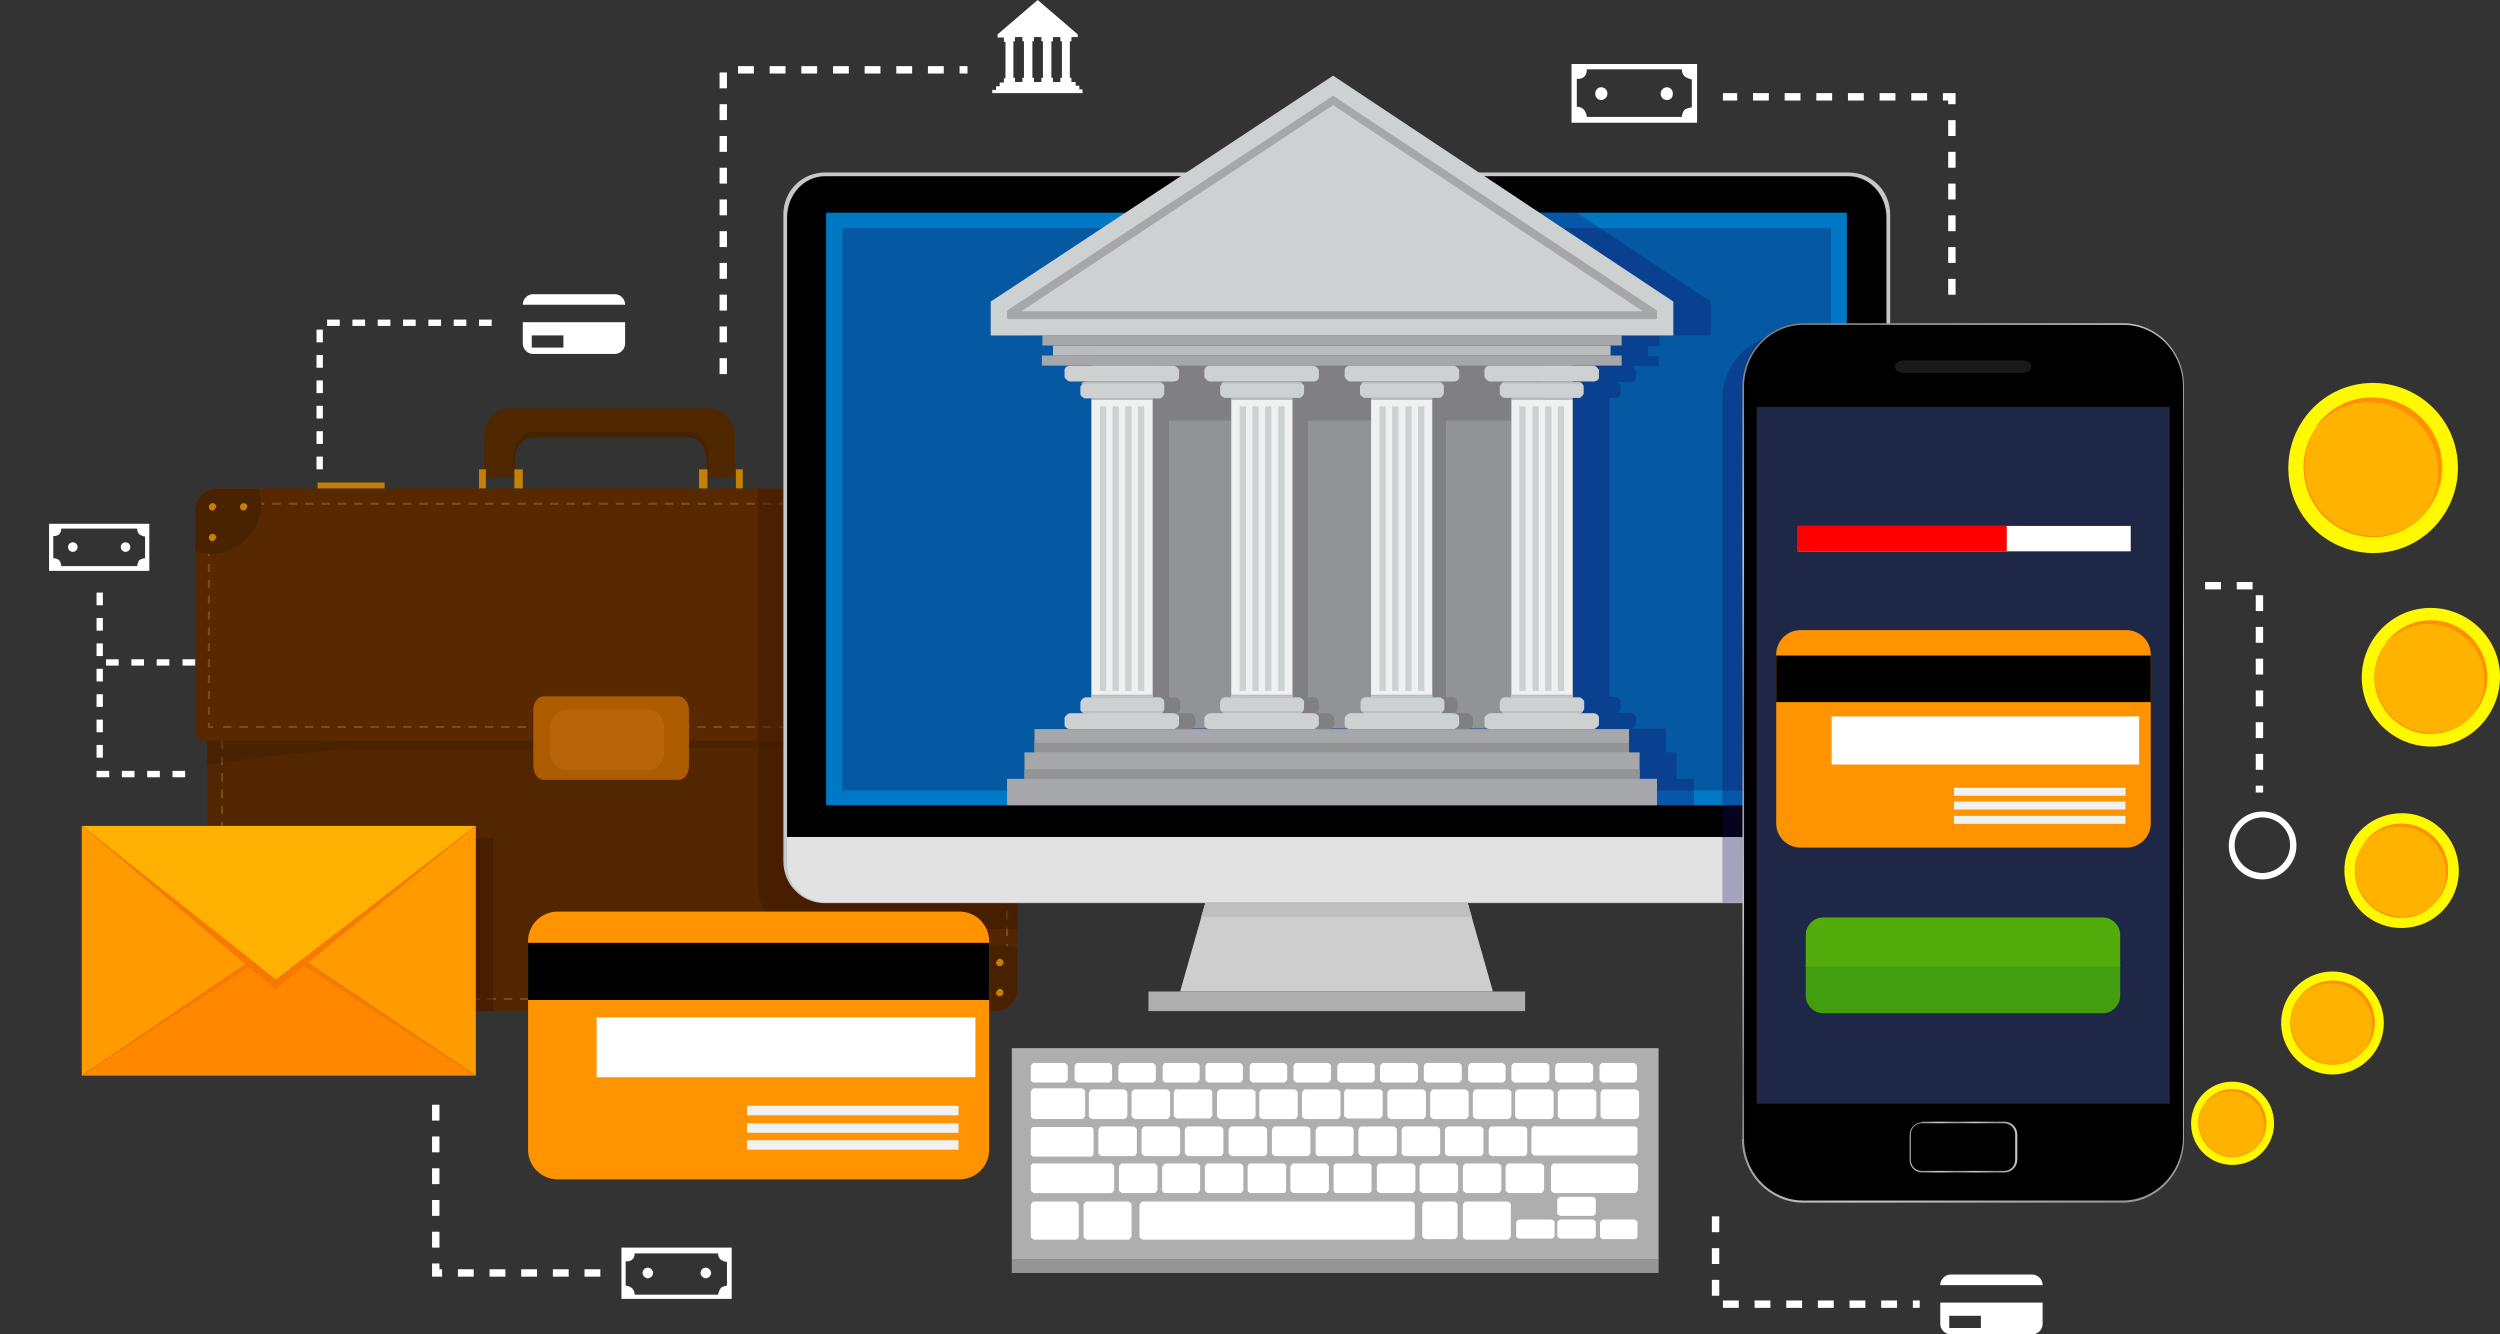 <svg xmlns="http://www.w3.org/2000/svg" width="326" height="174" fill="none"><rect width="100%" height="100%" fill="#333333" stroke="none"/><g clip-path="url(#a)"><path fill="#512600" d="M132.698 128.951c0 1.587-1.307 2.898-2.82 2.898H29.856c-1.583 0-2.82-1.311-2.82-2.898V93.558c0-1.587 1.306-2.898 2.82-2.898h100.022c1.582 0 2.82 1.311 2.82 2.898v35.393Z"/><path fill="#724927" d="M29.167 130.401v-.276h1.1v.276h-1.1Zm2.133 0v-.276h1.1v.276h-1.1Zm3.233 0h-1.1v-.276h1.1v.276Zm1.1 0v-.276h1.101v.276h-1.1Zm2.133 0v-.276h1.1v.276h-1.1Zm2.133 0v-.276h1.1v.276h-1.1Zm3.233 0h-1.1v-.276h1.1v.276Zm1.1 0v-.276h1.101v.276h-1.1Zm2.133 0v-.276h1.1v.276h-1.1Zm3.233 0h-1.1v-.276h1.1v.276Zm2.133 0H50.63v-.276h1.1v.276Zm1.1 0v-.276h1.1v.276h-1.1Zm2.133 0v-.276h1.1v.276h-1.1Zm3.233 0h-1.1v-.276h1.1v.276Zm2.133 0h-1.101v-.276h1.1v.276Zm1.1 0v-.276h1.1v.276h-1.1Zm2.133 0v-.276h1.1v.276h-1.1Zm3.233 0h-1.1v-.276h1.1v.276Zm2.132 0h-1.1v-.276h1.1v.276Zm1.101 0v-.276h1.1v.276h-1.1Zm2.133 0v-.276h1.1v.276h-1.1Zm3.233 0h-1.101v-.276h1.1v.276Zm1.1 0v-.276h1.101v.276h-1.1Zm2.133 0v-.276h1.1v.276h-1.1Zm2.132 0v-.276h1.101v.276h-1.1Zm3.233 0h-1.1v-.276h1.1v.276Zm1.101 0v-.276h1.1v.276h-1.1Zm2.133 0v-.276h1.1v.276h-1.1Zm2.132 0v-.276h1.1v.276h-1.1Zm3.233 0h-1.1v-.276h1.1v.276Zm1.101 0v-.276h1.1v.276h-1.1Zm2.133 0v-.276h1.1v.276h-1.1Zm2.132 0v-.276h1.1v.276h-1.1Zm3.233 0h-1.1v-.276h1.1v.276Zm1.101 0v-.276h1.101v.276h-1.101Zm2.132 0v-.276h1.101v.276h-1.101Zm3.234 0h-1.101v-.276h1.101v.276Zm2.132 0h-1.101v-.276h1.101v.276Zm1.101 0v-.276h1.1v.276h-1.1Zm2.132 0v-.276h1.101v.276h-1.101Zm3.233 0h-1.1v-.276h1.1v.276Zm2.133 0h-1.101v-.276h1.101v.276Zm1.101 0v-.276h1.1v.276h-1.1Zm2.132 0v-.276h1.101v.276h-1.101Zm3.233 0h-1.1v-.276h1.1v.276Zm2.133 0h-1.101v-.276h1.101v.276Zm1.1 0v-.276h1.101v.276h-1.101Zm2.133 0v-.276h.963v-.621h.275v.759s0 .138-.137.138h-1.101Zm-101.398-.69v-1.104h.275v1.104h-.275Zm102.636-1.242h-.275v-1.104h.275v1.104Zm-102.636-.897v-1.104h.275v1.104h-.275Zm102.636-1.242h-.275v-1.104h.275v1.104Zm-102.636-.897v-1.104h.275v1.104h-.275Zm102.361-1.242v-1.103h.275v1.103h-.275Zm-102.36-.896v-1.104h.274v1.104h-.275Zm102.36-1.242v-1.104h.275v1.104h-.275Zm-102.36-.897v-1.104h.274v1.104h-.275Zm102.36-1.242v-1.104h.275v1.104h-.275Zm-102.36-.897v-1.104h.274v1.104h-.275Zm102.36-1.242v-1.104h.275v1.104h-.275Zm-102.36-.897v-1.104h.274v1.104h-.275Zm102.36-1.242v-1.104h.275v1.104h-.275Zm-102.36-.897v-1.103h.274v1.103h-.275Zm102.36-1.241v-1.104h.275v1.104h-.275Zm-102.36-.897v-1.104h.274v1.104h-.275Zm102.36-1.242v-1.104h.275v1.104h-.275Zm-102.36-.897v-1.104h.274v1.104h-.275Zm102.36-1.242v-1.104h.275v1.104h-.275Zm-102.36-.897v-1.104h.274v1.104h-.275Zm102.36-1.242v-1.104h.275v1.104h-.275Zm-102.36-.897v-1.104h.274v1.104h-.275Zm102.635-1.242h-.275v-1.103h.275v1.103Zm-102.636-.896v-1.104h.275v1.104h-.275Zm102.636-1.242h-.275V101.7h.275v1.104Zm-102.636-.897v-1.104h.275v1.104h-.275Zm102.636-1.242h-.275v-1.104h.275v1.104Zm-102.636-.897v-1.104h.275v1.104h-.275Zm102.636-1.242h-.275v-1.104h.275v1.104ZM28.823 97.63v-1.104h.275v1.104h-.275Zm102.636-1.242h-.275v-1.103h.275v1.103ZM28.823 95.49v-1.103h.275v1.103h-.275ZM131.46 94.25h-.275v-.207h-.55v-.276h.688s.137 0 .137.138v.345Zm-101.81-.07v-.275h1.1v.276h-1.1Zm3.233 0h-1.1v-.275h1.1v.276Zm1.1 0v-.275h1.101v.276h-1.1Zm2.133 0v-.275h1.1v.276h-1.1Zm2.133 0v-.275h1.1v.276h-1.1Zm3.233 0h-1.1v-.275h1.1v.276Zm1.1 0v-.275h1.101v.276h-1.1Zm2.133 0v-.275h1.1v.276h-1.1Zm2.133 0v-.275h1.1v.276h-1.1Zm3.233 0h-1.101v-.275h1.1v.276Zm1.1 0v-.275h1.1v.276h-1.1Zm2.133 0v-.275h1.1v.276h-1.1Zm3.233 0h-1.1v-.275h1.1v.276Zm2.133 0h-1.101v-.275h1.1v.276Zm1.1 0v-.275h1.1v.276h-1.1Zm2.133 0v-.275h1.1v.276h-1.1Zm3.233 0h-1.1v-.275h1.1v.276Zm2.132 0h-1.1v-.275h1.1v.276Zm1.101 0v-.275h1.1v.276h-1.1Zm2.132 0v-.275h1.101v.276h-1.1Zm3.234 0h-1.101v-.275h1.1v.276Zm2.132 0h-1.1v-.275h1.1v.276Zm1.1 0v-.275h1.102v.276h-1.101Zm2.133 0v-.275h1.101v.276h-1.1Zm3.234 0h-1.101v-.275h1.1v.276Zm1.1 0v-.275h1.1v.276h-1.1Zm2.133 0v-.275h1.1v.276h-1.1Zm2.132 0v-.275h1.1v.276h-1.1Zm3.233 0h-1.1v-.275h1.1v.276Zm1.101 0v-.275h1.1v.276h-1.1Zm2.133 0v-.275h1.1v.276h-1.1Zm2.132 0v-.275h1.1v.276h-1.1Zm3.233 0h-1.1v-.275h1.1v.276Zm1.101 0v-.275h1.101v.276h-1.101Zm2.132 0v-.275h1.101v.276h-1.101Zm2.133 0v-.275h1.101v.276h-1.101Zm3.233 0h-1.101v-.275h1.101v.276Zm1.101 0v-.275h1.1v.276h-1.1Zm2.132 0v-.275h1.101v.276h-1.101Zm3.233 0h-1.1v-.275h1.1v.276Zm2.133 0h-1.101v-.275h1.101v.276Zm1.101 0v-.275h1.1v.276h-1.1Zm2.132 0v-.275h1.101v.276h-1.101Zm3.233 0h-1.1v-.275h1.1v.276Zm2.133 0h-1.101v-.275h1.101v.276Zm1.101 0v-.275h1.1v.276h-1.1Zm2.132 0v-.275h1.101v.276h-1.101Z"/><path fill="#482100" d="M130.427 123.293c-3.508 0-6.398 2.967-6.398 6.554 0 .69.138 1.311.344 1.932h5.504c1.513 0 2.751-1.311 2.751-2.898v-5.174a5.94 5.94 0 0 0-2.201-.414Z"/><path fill="#C58001" d="M129.877 129.432s.206-.483.482-.483a.47.47 0 0 1 .481.483.47.47 0 0 1-.481.483.47.47 0 0 1-.482-.483ZM129.877 125.502s.206-.482.482-.482a.47.47 0 0 1 .481.482.47.47 0 0 1-.481.483.47.47 0 0 1-.482-.483ZM125.817 129.432s.207-.483.482-.483a.47.47 0 0 1 .481.483.47.47 0 0 1-.481.483.471.471 0 0 1-.482-.483Z"/><path fill="#482100" d="M29.167 123.293c3.508 0 6.398 2.967 6.398 6.554 0 .69-.138 1.311-.344 1.932h-5.503c-1.514 0-2.752-1.311-2.752-2.898v-5.174a5.943 5.943 0 0 1 2.201-.414Z"/><path fill="#C58001" d="M29.717 129.432s-.206-.483-.482-.483a.47.47 0 0 0-.481.483.47.47 0 0 0 .481.483.471.471 0 0 0 .482-.483ZM29.717 125.502s-.206-.482-.482-.482a.47.47 0 0 0-.481.482.47.47 0 0 0 .481.483.471.471 0 0 0 .482-.483ZM33.776 129.432s-.206-.483-.481-.483a.47.47 0 0 0-.482.483.47.47 0 0 0 .482.483.47.47 0 0 0 .481-.483Z"/><path fill="#461E00" d="M69.41 97.767H47.534c-8.461 0-20.568 2-20.568 2v-3.173H69.41v1.173ZM89.84 97.49h21.945c8.53 0 20.569 1.588 20.569 1.588v-2.484H89.841v.897Z" opacity=".5"/><path fill="#582900" d="M131.115 63.684H28.204c-1.514 0-2.752 1.31-2.752 2.897v29.046c0 .552.413.966.963.966h106.557c.482 0 .895-.414.963-.897V66.65c0-1.587-1.238-2.897-2.751-2.897l-.069-.07Z"/><path fill="#754C29" d="M132.079 94.936h-.551v-.276h.413v-.414h.275v.552s0 .138-.137.138ZM130.428 94.936h-1.101v-.276h1.101v.276Zm-2.133 0h-1.101v-.276h1.101v.276Zm-2.132 0h-1.101v-.276h1.101v.276Zm-2.133 0h-1.101v-.276h1.101v.276Zm-2.132 0h-1.101v-.276h1.101v.276Zm-2.133 0h-1.101v-.276h1.101v.276Zm-2.132 0h-1.101v-.276h1.101v.276Zm-2.133 0h-1.101v-.276h1.101v.276Zm-2.133 0h-1.1v-.276h1.1v.276Zm-2.132 0h-1.101v-.276h1.101v.276Zm-2.133 0h-1.1v-.276h1.1v.276Zm-2.132 0h-1.101v-.276h1.101v.276Zm-2.133 0h-1.1v-.276h1.1v.276Zm-2.132 0h-1.101v-.276h1.101v.276Zm-2.133 0h-1.1v-.276h1.1v.276Zm-2.132 0h-1.1v-.276h1.1v.276Zm-2.133 0h-1.1v-.276h1.1v.276Zm-2.132 0h-1.1v-.276h1.1v.276Zm-2.133 0h-1.1v-.276h1.1v.276Zm-2.132 0h-1.1v-.276h1.1v.276Zm-2.133 0h-1.1v-.276h1.1v.276Zm-2.132 0h-1.1v-.276h1.1v.276Zm-2.133 0h-1.1v-.276h1.1v.276Zm-2.132 0h-1.1v-.276h1.1v.276Zm-2.133 0h-1.1v-.276h1.1v.276Zm-2.132 0h-1.101v-.276h1.1v.276Zm-2.133 0h-1.1v-.276h1.1v.276Zm-2.132 0h-1.101v-.276h1.1v.276Zm-2.133 0h-1.1v-.276h1.1v.276Zm-2.132 0h-1.101v-.276h1.1v.276Zm-2.133 0h-1.1v-.276h1.1v.276Zm-2.132 0h-1.101v-.276h1.1v.276Zm-2.133 0h-1.1v-.276h1.1v.276Zm-2.133 0h-1.1v-.276h1.1v.276Zm-2.132 0h-1.1v-.276h1.1v.276Zm-2.133 0h-1.1v-.276h1.1v.276Zm-2.132 0h-1.1v-.276h1.1v.276Zm-2.132 0h-1.101v-.276h1.1v.276Zm-2.133 0h-1.1v-.276h1.1v.276Zm-2.133 0h-1.1v-.276h1.1v.276Zm-2.132 0h-1.1v-.276h1.1v.276Zm-2.133 0h-1.1v-.276h1.1v.276Zm-2.132 0h-1.1v-.276h1.1v.276Zm-2.133 0h-1.1v-.276h1.1v.276Zm-2.132 0h-1.1v-.276h1.1v.276Zm-2.133 0h-1.1v-.276h1.1v.276Zm-2.132 0h-1.1v-.276h1.1v.276Zm-2.133 0h-1.1v-.276h1.1v.276ZM27.791 94.936h-.55s-.137 0-.137-.138v-.552h.275v.414h.412v.276ZM27.38 93.212h-.276v-1.035h.276v1.035Zm0-2.07h-.276v-1.034h.276v1.034Zm0-2.07h-.276v-1.034h.276v1.035Zm0-2.07h-.276v-1.034h.276v1.035Zm0-2.069h-.276v-1.035h.276v1.035Zm0-2.07h-.276v-1.035h.276v1.035Zm0-2.07h-.276V79.76h.276v1.034Zm0-2.07h-.276V77.69h.276v1.035Zm0-2.07h-.276V75.62h.276v1.035Zm0-2.069h-.276V73.55h.276v1.035Zm0-2.07h-.276V71.48h.276v1.035Zm0-2.07h-.276V69.41h.276v1.035Zm0-2.07h-.276V67.34h.276v1.035ZM27.379 66.166h-.276v-.551s0-.138.138-.138h.55v.275h-.412v.415ZM130.428 65.823h-1.101v-.276h1.101v.276Zm-2.133 0h-1.101v-.276h1.101v.276Zm-2.132 0h-1.101v-.276h1.101v.276Zm-2.133 0h-1.101v-.276h1.101v.276Zm-2.132 0h-1.101v-.276h1.101v.276Zm-2.133 0h-1.101v-.276h1.101v.276Zm-2.132 0h-1.101v-.276h1.101v.276Zm-2.133 0h-1.101v-.276h1.101v.276Zm-2.133 0h-1.1v-.276h1.1v.276Zm-2.132 0h-1.101v-.276h1.101v.276Zm-2.133 0h-1.1v-.276h1.1v.276Zm-2.132 0h-1.101v-.276h1.101v.276Zm-2.133 0h-1.1v-.276h1.1v.276Zm-2.132 0h-1.101v-.276h1.101v.276Zm-2.133 0h-1.1v-.276h1.1v.276Zm-2.132 0h-1.1v-.276h1.1v.276Zm-2.133 0h-1.1v-.276h1.1v.276Zm-2.132 0h-1.1v-.276h1.1v.276Zm-2.133 0h-1.1v-.276h1.1v.276Zm-2.132 0h-1.1v-.276h1.1v.276Zm-2.133 0h-1.1v-.276h1.1v.276Zm-2.132 0h-1.1v-.276h1.1v.276Zm-2.133 0h-1.1v-.276h1.1v.276Zm-2.132 0h-1.1v-.276h1.1v.276Zm-2.133 0h-1.1v-.276h1.1v.276Zm-2.132 0h-1.101v-.276h1.1v.276Zm-2.133 0h-1.1v-.276h1.1v.276Zm-2.132 0h-1.101v-.276h1.1v.276Zm-2.133 0h-1.1v-.276h1.1v.276Zm-2.132 0h-1.101v-.276h1.1v.276Zm-2.133 0h-1.1v-.276h1.1v.276Zm-2.132 0h-1.101v-.276h1.1v.276Zm-2.133 0h-1.1v-.276h1.1v.276Zm-2.133 0h-1.1v-.276h1.1v.276Zm-2.132 0h-1.1v-.276h1.1v.276Zm-2.133 0h-1.1v-.276h1.1v.276Zm-2.132 0h-1.1v-.276h1.1v.276Zm-2.132 0h-1.101v-.276h1.1v.276Zm-2.133 0h-1.1v-.276h1.1v.276Zm-2.133 0h-1.1v-.276h1.1v.276Zm-2.132 0h-1.1v-.276h1.1v.276Zm-2.133 0h-1.1v-.276h1.1v.276Zm-2.132 0h-1.1v-.276h1.1v.276Zm-2.133 0h-1.1v-.276h1.1v.276Zm-2.132 0h-1.1v-.276h1.1v.276Zm-2.133 0h-1.1v-.276h1.1v.276Zm-2.132 0h-1.1v-.276h1.1v.276Zm-2.133 0h-1.1v-.276h1.1v.276ZM132.216 66.166h-.275v-.413h-.413v-.276h.551s.137 0 .137.138v.552ZM132.216 93.212h-.276v-1.035h.276v1.035Zm0-2.07h-.276v-1.034h.276v1.034Zm0-2.07h-.276v-1.034h.276v1.035Zm0-2.07h-.276v-1.034h.276v1.035Zm0-2.069h-.276v-1.035h.276v1.035Zm0-2.07h-.276v-1.035h.276v1.035Zm0-2.07h-.276V79.76h.276v1.034Zm0-2.07h-.276V77.69h.276v1.035Zm0-2.07h-.276V75.62h.276v1.035Zm0-2.069h-.276V73.55h.276v1.035Zm0-2.07h-.276V71.48h.276v1.035Zm0-2.07h-.276V69.41h.276v1.035Zm0-2.07h-.276V67.34h.276v1.035Z"/><path fill="#492300" d="M27.654 72.24c3.508 0 6.397-2.967 6.397-6.554 0-.69-.138-1.311-.344-1.932h-5.503c-1.514 0-2.752 1.31-2.752 2.898v5.174a5.945 5.945 0 0 0 2.201.414Z"/><path fill="#C58001" d="M28.203 66.1s-.206.483-.481.483a.471.471 0 0 1-.482-.483.47.47 0 0 1 .482-.483.47.47 0 0 1 .481.483ZM28.203 70.1s-.206.483-.481.483a.471.471 0 0 1-.482-.483.47.47 0 0 1 .482-.483.47.47 0 0 1 .481.483ZM32.263 66.1s-.206.483-.482.483a.47.47 0 0 1-.481-.483.47.47 0 0 1 .481-.483.47.47 0 0 1 .482.483Z"/><path fill="#492300" d="M131.665 72.17c-3.508 0-6.397-2.967-6.397-6.555 0-.69.137-1.31.344-1.931h5.503c1.513 0 2.751 1.31 2.751 2.897v5.175a5.938 5.938 0 0 1-2.201.414Z"/><path fill="#C58001" d="M131.115 66.03s.207.483.482.483a.47.47 0 0 0 .481-.483.47.47 0 0 0-.481-.483.471.471 0 0 0-.482.483ZM131.115 70.03s.207.483.482.483a.47.47 0 0 0 .481-.483.47.47 0 0 0-.481-.483.471.471 0 0 0-.482.483ZM127.056 66.03s.206.483.481.483a.471.471 0 0 0 .482-.483.471.471 0 0 0-.482-.483.47.47 0 0 0-.481.483Z"/><path fill="#502800" d="M67.07 62.304v-2.346c0-1.587 1.101-2.898 2.34-2.898h20.362c1.306 0 2.338 1.311 2.338 2.898v2.346h3.715v-5.106c0-2.139-1.376-3.932-3.096-3.932H66.245c-1.72 0-3.096 1.724-3.096 3.932v5.106h3.921Z"/><path fill="#482100" d="M90.047 56.3H69.341c-1.307 0-2.407 1.519-2.407 3.312v2.691h.206v-2.346c0-1.586 1.1-2.897 2.339-2.897H89.84c1.307 0 2.339 1.31 2.339 2.897v2.346h.206v-2.69c0-1.794-1.1-3.312-2.407-3.312h.068Z"/><path fill="#C58001" d="M63.356 61.2h-.894v2.483h.894v-2.484ZM68.172 61.2h-1.1v2.483h1.1v-2.484ZM92.248 61.2h-1.1v2.483h1.1v-2.484ZM96.857 61.2h-.894v2.483h.894v-2.484ZM50.149 62.926h-8.737v.759h8.737v-.76ZM117.495 62.926h-8.736v.759h8.736v-.76Z"/><path fill="#AD5C01" d="M89.84 99.904c0 1.035-.619 1.794-1.376 1.794H70.923c-.757 0-1.376-.828-1.376-1.794V92.59c0-1.035.619-1.794 1.376-1.794h17.541c.757 0 1.376.828 1.376 1.794v7.313Z"/><path fill="#B7640B" d="M86.607 98.112c0 1.31-.963 2.346-2.064 2.346H73.812c-1.17 0-2.064-1.035-2.064-2.346v-3.243c0-1.31.963-2.346 2.064-2.346h10.731c1.17 0 2.064 1.035 2.064 2.346v3.243Z"/><path fill="#AEAEAE" d="M216.278 136.676H131.94v27.597h84.338v-27.597Z"/><path fill="#fff" d="M134.761 138.609h4.059s.412.207.412.414v1.725s-.206.414-.412.414h-4.059s-.344-.138-.344-.345v-1.794s.138-.414.413-.414h-.069ZM140.471 138.609h4.127s.413.138.413.414v1.725s-.206.414-.413.414h-4.058s-.413-.207-.413-.414v-1.725s.138-.414.413-.414h-.069ZM146.18 138.609h4.127s.413.207.413.414v1.725s-.206.414-.413.414h-4.058s-.413-.207-.413-.414v-1.725s.206-.414.413-.414h-.069ZM151.889 138.609h4.128s.413.138.413.414v1.725s-.207.414-.413.414h-4.059s-.344-.138-.344-.345v-1.794s.138-.414.413-.414h-.138ZM157.599 138.609h4.059s.413.207.413.414v1.725s-.207.414-.413.414h-4.059s-.412-.207-.412-.414v-1.725s.137-.414.412-.414ZM163.309 138.609h4.127s.413.207.413.414v1.725s-.206.414-.413.414h-4.058s-.413-.207-.413-.414v-1.725s.137-.414.413-.414h-.069ZM169.019 138.609h4.127s.413.138.413.414v1.725s-.206.414-.413.414h-4.058s-.413-.207-.413-.414v-1.725s.137-.414.413-.414h-.069ZM174.729 138.609h4.127s.413.138.413.414v1.725s-.206.414-.413.414h-4.058s-.413-.207-.413-.414v-1.725s.137-.414.413-.414h-.069ZM180.369 138.609h4.127s.413.207.413.414v1.725s-.206.414-.413.414h-4.127s-.413-.138-.413-.414v-1.725s.138-.414.413-.414ZM186.079 138.609h4.127s.413.207.413.414v1.725s-.206.414-.413.414h-4.127s-.413-.207-.413-.414v-1.725s.138-.414.413-.414ZM191.788 138.609h4.128s.412.207.412.414v1.725s-.206.414-.412.414h-4.059s-.413-.207-.413-.414v-1.725s.138-.414.413-.414h-.069ZM197.498 138.609h4.127s.413.138.413.414v1.725s-.206.414-.413.414h-4.127s-.413-.207-.413-.414v-1.725s.138-.414.413-.414ZM203.208 138.609h4.127s.413.207.413.414v1.725s-.207.414-.413.414h-4.127s-.413-.207-.413-.414v-1.725s.138-.414.413-.414ZM208.917 138.609h4.128s.412.207.412.414v1.725s-.206.414-.412.414h-4.059s-.413-.207-.413-.414v-1.725s.138-.414.413-.414h-.069ZM142.397 142.059h4.196s.413.207.413.414v3.035s-.206.414-.413.414h-4.196s-.413-.207-.413-.414v-3.035s.207-.414.413-.414ZM143.634 146.887h4.197s.412.207.412.414v3.035s-.137.414-.412.414h-4.197s-.412-.207-.412-.414v-3.035s.206-.414.412-.414ZM146.318 151.715h4.196s.413.207.413.414v3.035s-.206.414-.413.414h-4.196s-.413-.207-.413-.414v-3.035s.207-.414.413-.414ZM151.89 151.715h4.196s.413.207.413.414v3.035s-.207.414-.413.414h-4.196s-.344-.138-.344-.345v-3.035s.206-.414.413-.414l-.069-.069ZM157.531 151.715h4.196s.413.207.413.414v3.035s-.206.414-.413.414h-4.196s-.413-.207-.413-.414v-3.035s.207-.414.413-.414ZM167.299 151.715h-4.196a.413.413 0 0 0-.413.414v3.035c0 .229.185.414.413.414h4.196a.413.413 0 0 0 .413-.414v-3.035a.413.413 0 0 0-.413-.414ZM168.674 151.715h4.197s.412.207.412.414v3.035s-.206.414-.412.414h-4.197s-.412-.207-.412-.414v-3.035s.206-.414.412-.414ZM178.444 151.715h-4.128a.413.413 0 0 0-.413.414v3.035c0 .229.185.414.413.414h4.128a.413.413 0 0 0 .412-.414v-3.035a.413.413 0 0 0-.412-.414ZM179.957 151.715h4.196s.413.207.413.414v3.035s-.207.414-.413.414h-4.196s-.413-.207-.413-.414v-3.035s.206-.414.413-.414ZM185.529 151.715h4.196s.413.207.413.414v3.035s-.206.414-.413.414h-4.196s-.413-.207-.413-.414v-3.035s.207-.414.413-.414ZM191.17 151.715h4.196s.413.207.413.414v3.035s-.207.414-.413.414h-4.196s-.413-.207-.413-.414v-3.035s.206-.414.413-.414ZM196.742 151.715h4.196s.413.207.413.414v3.035s-.207.414-.413.414h-4.196s-.413-.207-.413-.414v-3.035s.206-.414.413-.414ZM149.276 146.887h4.196s.413.207.413.414v3.035s-.138.414-.413.414h-4.196s-.413-.207-.413-.414v-3.035s.207-.414.413-.414ZM154.917 146.887h4.196s.413.207.413.414v3.035s-.138.414-.413.414h-4.196s-.413-.207-.413-.414v-3.035s.206-.414.413-.414ZM160.627 146.887h4.196s.413.207.413.414v3.035s-.138.414-.413.414h-4.196s-.413-.207-.413-.414v-3.035s.206-.414.413-.414ZM166.267 146.887h4.196s.413.207.413.414v3.035s-.137.414-.413.414h-4.196s-.413-.138-.413-.414v-3.035s.207-.414.413-.414ZM171.908 146.887h4.197s.412.207.412.414v3.035s-.206.414-.412.414h-4.197s-.344-.138-.344-.345v-3.035s.207-.414.413-.414l-.069-.069ZM177.548 146.887h4.197s.412.207.412.414v3.035s-.137.414-.412.414h-4.197s-.412-.207-.412-.414v-3.035s.206-.414.412-.414ZM183.19 146.887h4.196s.413.207.413.414v3.035s-.138.414-.413.414h-4.196s-.413-.138-.413-.414v-3.035s.207-.414.413-.414ZM188.831 146.887h4.196s.413.207.413.414v3.035s-.138.414-.413.414h-4.196s-.413-.207-.413-.414v-3.035s.206-.414.413-.414ZM194.54 146.887h4.196s.413.138.413.414v3.035s-.138.414-.413.414h-4.196s-.413-.138-.413-.414v-3.035s.206-.414.413-.414ZM147.968 142.059h4.197s.412.207.412.414v3.035s-.206.414-.412.414h-4.197s-.412-.207-.412-.414v-3.035s.206-.414.412-.414ZM153.541 142.057h4.196s.344.138.344.345v3.036s-.206.414-.412.414h-4.197s-.412-.207-.412-.414v-3.036s.206-.414.412-.414l.069.069ZM159.113 142.059h4.196s.413.207.413.414v3.035s-.206.414-.413.414h-4.196s-.413-.207-.413-.414v-3.035s.207-.414.413-.414ZM164.616 142.059h4.196s.413.207.413.414v3.035s-.207.414-.413.414h-4.196s-.413-.207-.413-.414v-3.035s.206-.414.413-.414ZM170.188 142.059h4.196s.413.207.413.414v3.035s-.206.414-.413.414h-4.196s-.413-.207-.413-.414v-3.035s.207-.414.413-.414ZM175.76 142.057h4.196s.344.138.344.345v3.036s-.206.414-.413.414h-4.196s-.413-.207-.413-.414v-3.036s.207-.414.413-.414l.069.069ZM181.333 142.059h4.196s.413.138.413.414v3.035s-.207.414-.413.414h-4.196s-.413-.207-.413-.414v-3.035s.206-.414.413-.414ZM186.904 142.059h4.196s.413.207.413.414v3.035s-.206.414-.413.414h-4.196s-.413-.207-.413-.414v-3.035s.207-.414.413-.414ZM192.476 142.059h4.196s.413.138.413.414v3.035s-.206.414-.413.414h-4.196s-.413-.207-.413-.414v-3.035s.207-.414.413-.414ZM197.98 142.059h4.196s.413.207.413.414v3.035s-.206.414-.413.414h-4.196s-.413-.207-.413-.414v-3.035s.207-.414.413-.414ZM203.551 142.059h4.197s.412.207.412.414v3.035s-.206.414-.412.414h-4.197s-.412-.207-.412-.414v-3.035s.206-.414.412-.414ZM209.124 142.059h4.196s.413.207.413.414v3.035s-.207.414-.413.414h-4.196s-.413-.138-.413-.414v-3.035s.138-.414.413-.414ZM134.83 141.918h6.26s.412.207.412.414v3.174s-.206.414-.412.414h-6.26s-.413-.138-.413-.414v-3.174s.206-.414.413-.414ZM142.19 146.957h-7.36a.413.413 0 0 0-.413.414v3.036c0 .228.185.414.413.414h7.36a.414.414 0 0 0 .413-.414v-3.036a.413.413 0 0 0-.413-.414ZM134.83 151.717h10.043s.413.207.413.414v3.036s-.206.414-.413.414H134.83s-.413-.207-.413-.414v-3.105s.138-.414.413-.414v.069ZM200.181 146.885h13.001s.344.138.344.345v3.036s-.137.414-.413.414h-13.001s-.413-.138-.413-.414v-3.036s.207-.414.413-.414l.069.069ZM202.658 151.715h10.525s.413.207.413.414v3.035s-.207.414-.413.414h-10.525s-.413-.207-.413-.414v-3.035s.206-.414.413-.414ZM202.726 161.17s-.207.345-.413.345h-4.196s-.413-.138-.413-.345v-1.794s.206-.345.413-.345h4.196s.413.138.413.345v1.794ZM208.092 161.17s-.138.345-.413.345h-4.196s-.413-.138-.413-.345v-1.794s.207-.345.413-.345h4.196s.413.138.413.345v1.794ZM208.092 158.201s-.138.345-.413.345h-4.196s-.413-.138-.413-.345v-1.794s.207-.345.413-.345h4.196s.413.138.413.345v1.794ZM208.918 159.031h4.196s.413.138.413.414v1.794s-.138.345-.344.345h-4.196s-.344-.138-.344-.345v-1.794s.137-.345.344-.345l-.069-.069ZM134.83 156.684h5.434s.413.207.413.414v4.139s-.206.414-.413.414h-5.434s-.413-.207-.413-.414v-4.139s.206-.414.413-.414ZM141.709 156.684h5.434s.413.207.413.414v4.139s-.207.414-.413.414h-5.434s-.413-.207-.413-.414v-4.139s.206-.414.413-.414ZM191.17 156.684h5.434s.413.138.413.414v4.139s-.207.414-.413.414h-5.434s-.413-.207-.413-.414v-4.139s.206-.414.413-.414ZM185.873 156.684h3.783s.413.207.413.414v4.07s-.206.414-.413.414h-3.783s-.413-.207-.413-.414v-4.07s.206-.414.413-.414ZM149.001 156.684h35.083s.413.138.413.414v4.139s-.207.414-.413.414h-35.083s-.413-.207-.413-.414v-4.139s.206-.414.413-.414Z"/><path fill="#959595" d="M216.278 164.273H131.94v1.725h84.338v-1.725Z"/><path fill="#3E1800" d="M132.697 63.68H98.852v52.02a5.454 5.454 0 0 0 5.434 5.451h28.411V63.68Z" opacity=".5"/><path fill="#C8C8C8" d="M107.588 22.492h133.454c3.027 0 5.435 2.415 5.435 5.45v84.379c0 3.036-2.408 5.45-5.435 5.45H107.588c-3.027 0-5.435-2.414-5.435-5.45V27.943c0-3.036 2.408-5.45 5.435-5.45Z"/><path fill="#000" d="M245.995 109.149V28.358c0-2.967-2.201-5.381-4.953-5.381H107.588c-2.752 0-4.953 2.414-4.953 5.381v80.791h143.36Z"/><path fill="#E2E2E2" d="M102.635 109.148v3.519a4.94 4.94 0 0 0 4.953 4.968h133.454a4.94 4.94 0 0 0 4.953-4.968v-3.519h-143.36Z"/><path fill="#CECECE" d="M194.678 129.294h-40.793l3.302-11.591h34.189l3.302 11.591Z"/><path fill="#BFBFBF" d="M157.186 117.703h34.189l.55 1.863h-35.289l.55-1.863Z"/><path fill="#AEAEAE" d="M198.874 129.293h-49.117v2.553h49.117v-2.553Z"/><path fill="#0078C3" d="M240.836 27.734h-133.11v77.272h133.11V27.734Z"/><path fill="#0459A2" d="M238.772 103.074v-73.34H109.858v73.34h128.914Z"/><path fill="#170C66" d="M216.415 45.056v-1.311h6.673v-4.416l-17.473-11.59h-54.001l-17.542 11.59v4.416h6.742v1.31h1.376v1.311h-1.445v1.311h3.715c-.413 0-.757.276-.757.552v.966s.344.552.757.552h1.788s-.275.069-.344.207c0 0-.137.207-.137.345v.966s.206.552.55.552h.963v39.05h-.963s-.55.207-.55.552v.966s.069.276.137.345c0 0 .207.206.344.206h-1.788c-.413 0-.757.276-.757.552v.966s.344.552.757.552h-4.678v3.105h-1.376v3.45h-2.27v3.449h84.75v-3.449h-2.27v-3.45h-1.376v-3.105h-4.677c.412 0 .756-.276.756-.552v-.965s-.344-.553-.756-.553h-1.789s.275 0 .413-.206c0 0 .137-.207.137-.345v-.966s-.275-.552-.55-.552h-.894V51.886h.894s.55-.207.55-.552v-.966s0-.276-.137-.345c0 0-.207-.207-.413-.207h1.789c.412 0 .756-.207.756-.552v-.966s-.344-.552-.756-.552h3.714v-1.31h-1.375v-1.312h1.444l.069-.069Z" opacity=".3"/><path fill="#919395" d="M205.065 47.055h-62.737v47.95h62.737v-47.95Z"/><path fill="#808083" d="M188.624 54.85h12.451v-7.245h-49.873v.139h-9.493c-.413 0-.757.275-.757.551v.966s.344.552.757.552h1.788s-.275.07-.412.207c0 0-.138.207-.138.345v.966s.206.552.55.552h.963v39.05h-.963s-.55.207-.55.552v.966s0 .276.138.345c0 0 .275.207.412.207h-1.788c-.413 0-.757.276-.757.552v.966s.344.552.757.552h13.414c.413 0 .757-.276.757-.552v-.966s-.344-.552-.757-.552h-1.788s.275-.07.412-.207c0 0 .138-.207.138-.345v-.966s-.207-.552-.55-.552h-.895V54.85h10.112v36.083h-.963s-.55.207-.55.552v.966s0 .276.138.345c0 0 .206.207.412.207h-1.788c-.413 0-.757.276-.757.552v.966s.344.552.757.552h13.414c.413 0 .757-.276.757-.552v-.966s-.344-.552-.757-.552h-1.788s.275-.07.412-.207c0 0 .138-.207.138-.345v-.966s-.207-.552-.55-.552h-.895V54.85h10.112v36.083h-.963s-.55.207-.55.552v.966s0 .276.138.345c0 0 .275.207.412.207h-1.788c-.413 0-.757.276-.757.552v.966s.344.552.757.552h13.414c.413 0 .757-.276.757-.552v-.966s-.344-.552-.757-.552h-1.788s.275-.07.412-.207c0 0 .138-.207.138-.345v-.966s-.207-.552-.55-.552h-.964V54.85h.069Z"/><path fill="#EFF0F0" d="M150.308 52.16h-7.98v38.774h7.98V52.16Z"/><path fill="#CED1D2" d="M144.254 52.988h-.825v37.118h.825V52.988ZM145.906 52.988h-.826v37.118h.826V52.988ZM147.556 52.988h-.826v37.118h.826V52.988ZM149.207 52.988h-.825v37.118h.825V52.988ZM141.364 90.934h9.906s.551.207.551.552v1.034s-.207.552-.551.552h-9.837s-.55-.276-.55-.552v-.965s.206-.552.55-.552l-.069-.07Z"/><path fill="#CED1D2" d="M153.747 94.522s-.344.552-.757.552h-13.414c-.413 0-.757-.276-.757-.552v-.966s.344-.552.757-.552h13.414c.413 0 .757.276.757.552v.966Z"/><path fill="#BABCBE" d="M141.365 92.938h9.837s.275 0 .413-.207h-10.663s.207.207.413.207ZM150.308 90.59h-7.98v.276h7.98v-.276Z"/><path fill="#CED1D2" d="M141.364 49.816h9.906s.551.207.551.552v1.035s-.276.552-.551.552h-9.837s-.55-.276-.55-.552v-.966s.275-.552.55-.552l-.069-.069ZM153.747 48.228s-.344-.552-.757-.552h-13.414c-.413 0-.757.276-.757.552v.966s.344.552.757.552h13.414c.413 0 .757-.207.757-.552v-.966Z"/><path fill="#BABCBE" d="M141.365 49.816h9.837s.275.07.413.207h-10.663s.207-.207.413-.207ZM150.308 51.883h-7.98v.276h7.98v-.276Z"/><path fill="#EFF0F0" d="M168.537 52.16h-7.979v38.774h7.979V52.16Z"/><path fill="#CED1D2" d="M162.484 52.988h-.826v37.118h.826V52.988ZM164.135 52.988h-.825v37.118h.825V52.988ZM165.785 52.988h-.825v37.118h.825V52.988ZM167.505 52.988h-.825v37.118h.825V52.988ZM159.594 90.934h9.906s.55.276.55.552v.965s-.206.552-.55.552h-9.837s-.551-.276-.551-.552v-.965s.207-.552.551-.552h-.069ZM171.976 94.522s-.344.552-.756.552h-13.414c-.413 0-.757-.276-.757-.552v-.966s.344-.552.757-.552h13.414c.412 0 .756.276.756.552v.966Z"/><path fill="#BABCBE" d="M159.594 92.938h9.837s.344 0 .413-.207h-10.662s.206.207.412.207ZM168.537 90.59h-7.979v.276h7.979v-.276Z"/><path fill="#CED1D2" d="M159.663 49.816h9.837s.55.276.55.552v.966s-.275.552-.55.552h-9.837s-.551-.276-.551-.552v-.966s.275-.552.551-.552ZM171.976 48.228s-.344-.552-.756-.552h-13.414c-.413 0-.757.276-.757.552v.966s.344.552.757.552h13.414c.412 0 .756-.207.756-.552v-.966Z"/><path fill="#BABCBE" d="M159.594 49.816h9.837s.344.07.413.207h-10.662s.206-.207.412-.207ZM168.537 51.883h-7.979v.276h7.979v-.276Z"/><path fill="#EFF0F0" d="M186.767 52.16h-7.98v38.774h7.98V52.16Z"/><path fill="#CED1D2" d="M180.713 52.988h-.825v37.118h.825V52.988ZM182.365 52.988h-.826v37.118h.826V52.988ZM184.084 52.988h-.825v37.118h.825V52.988ZM185.735 52.988h-.826v37.118h.826V52.988ZM177.893 90.934h9.906s.55.207.55.552v.965s-.207.552-.55.552h-9.838s-.55-.276-.55-.552v-.965s.207-.552.55-.552h-.068ZM190.275 94.522s-.344.552-.756.552h-13.415c-.412 0-.756-.276-.756-.552v-.966s.344-.552.756-.552h13.415c.412 0 .756.276.756.552v.966Z"/><path fill="#BABCBE" d="M177.893 92.938h9.837s.275 0 .413-.207H177.48s.207.207.413.207ZM186.767 90.59h-7.98v.276h7.98v-.276Z"/><path fill="#CED1D2" d="M177.893 49.816h9.837s.551.207.551.552v.966s-.276.552-.551.552h-9.837s-.55-.276-.55-.552v-.966s.275-.552.55-.552ZM190.275 48.228s-.344-.552-.756-.552h-13.415c-.412 0-.756.276-.756.552v.966s.344.552.756.552h13.415c.412 0 .756-.207.756-.552v-.966Z"/><path fill="#BABCBE" d="M177.893 49.816h9.837s.275.07.413.207H177.48s.207-.207.413-.207ZM186.767 51.883h-7.98v.276h7.98v-.276Z"/><path fill="#EFF0F0" d="M205.066 52.16h-7.98v38.774h7.98V52.16Z"/><path fill="#CED1D2" d="M198.944 52.988h-.826v37.118h.826V52.988ZM200.663 52.988h-.825v37.118h.825V52.988ZM202.315 52.988h-.826v37.118h.826V52.988ZM203.965 52.988h-.825v37.118h.825V52.988ZM196.123 90.934h9.905s.551.276.551.552v.965s-.207.552-.551.552h-9.905s-.551-.276-.551-.552v-.965s.207-.552.551-.552ZM208.505 94.522s-.344.552-.757.552h-13.414c-.413 0-.757-.276-.757-.552v-.966s.344-.552.757-.552h13.414c.413 0 .757.276.757.552v.966Z"/><path fill="#BABCBE" d="M196.123 92.938h9.837s.275 0 .413-.207H195.71s.206.207.413.207ZM205.066 90.59h-7.98v.276h7.98v-.276Z"/><path fill="#CED1D2" d="M196.123 49.816h9.837s.55.276.55.552v.966s-.275.552-.55.552h-9.837s-.551-.276-.551-.552v-.966s.275-.552.551-.552ZM208.505 48.228s-.344-.552-.757-.552h-13.414c-.413 0-.757.276-.757.552v.966s.344.552.757.552h13.414c.413 0 .757-.207.757-.552v-.966Z"/><path fill="#BABCBE" d="M196.123 49.816h9.837s.275.07.413.207H195.71s.206-.207.413-.207ZM205.066 51.883h-7.98v.276h7.98v-.276Z"/><path fill="#A5A7AA" d="M216.072 101.559h-84.751v3.449h84.751v-3.449ZM212.426 95.074h-77.528v3.105h77.528v-3.105Z"/><path fill="url(#b)" d="M212.426 96.867h-77.528v1.242h77.528v-1.242Z"/><path fill="#A5A7AA" d="M213.802 98.11h-80.21v3.449h80.21v-3.45Z"/><path fill="url(#c)" d="M213.802 100.316h-80.21v1.242h80.21v-1.242Z"/><path fill="#A5A7AA" d="M211.463 46.363h-75.602v1.311h75.602v-1.31ZM211.463 43.742h-75.532v1.311h75.532v-1.31Z"/><path fill="#BABCBE" d="M210.018 45.055h-72.712v1.31h72.712v-1.31Z"/><path fill="#CED1D2" d="m173.834 9.867-44.646 29.46v4.416h89.016v-4.416l-44.37-29.46Z"/><path fill="#A5A7AA" d="M131.321 41.603V40.5l42.513-28.01 42.238 28.01v1.104h-84.751Z"/><path fill="#CED1D2" d="m133.247 40.569 40.587-26.839 40.311 26.839h-80.898Z"/><path fill="#CED1D2" d="m133.247 40.569 40.587-26.839 40.311 26.839h-80.898Z"/><path fill="#3E1800" d="M64.32 109.285H12.932v22.561h51.386v-22.561Z" opacity=".5"/><path fill="#FFB000" d="m10.662 107.699 25.315 20.077 26.072-20.077H10.662Z"/><path fill="#FF9A00" d="M10.662 107.699v32.565l22.15-15.041-22.15-17.524ZM62.05 107.699v32.565l-22.633-15.179 22.632-17.386Z"/><path fill="#F80" d="M10.662 140.264H62.05l-22.632-15.178-3.44 2.691-3.164-2.553-22.15 15.04Z"/><path fill="#F77900" d="m62.049 107.699-26.14 21.319-25.247-21.319 25.315 20.077 26.072-20.077Z"/><path fill="#F77900" d="m10.662 140.263 22.563-14.626-.412-.414-22.15 15.04ZM61.499 140.126 38.935 125.5l.482-.414 22.082 15.04Z"/><path fill="#170C66" d="M282.18 117.703V52.021c0-4.553-3.509-8.279-7.911-8.279h-41.688c-4.402 0-7.979 3.726-7.979 8.28v65.681h57.578Z" opacity=".3"/><path fill="#FFF900" d="M314.098 120.944c-4.059.552-7.842-2.346-8.324-6.485-.55-4.071 2.339-7.866 6.467-8.349 4.058-.552 7.842 2.346 8.323 6.486.551 4.07-2.339 7.865-6.466 8.348Z"/><path fill="#FFB300" d="M313.96 119.563c-3.302.413-6.397-1.932-6.81-5.244-.413-3.312 1.926-6.416 5.228-6.83 3.302-.414 6.397 1.932 6.81 5.243.413 3.312-1.926 6.417-5.228 6.831Z"/><path fill="#FF9100" d="M314.029 119.495c-3.302.414-6.398-1.932-6.81-5.244a6.072 6.072 0 0 1 1.169-4.415c-.963 1.242-1.513 2.898-1.238 4.553.413 3.312 3.508 5.727 6.81 5.244 1.72-.207 3.096-1.104 4.059-2.415a5.905 5.905 0 0 1-3.99 2.277Z"/><path fill="#FF9100" d="M308.251 109.903c.963-1.104 2.339-1.932 3.921-2.07 3.302-.413 6.329 2.001 6.742 5.382.206 1.587-.276 3.105-1.17 4.277 1.101-1.241 1.651-2.897 1.445-4.691-.413-3.312-3.371-5.726-6.742-5.381-1.72.207-3.233 1.103-4.196 2.483Z"/><path fill="#FFF900" d="M291.81 151.855c-2.958.414-5.71-1.725-6.054-4.691-.344-2.967 1.72-5.727 4.678-6.072 2.958-.345 5.71 1.725 6.054 4.692.412 2.966-1.72 5.726-4.678 6.071Z"/><path fill="#FFB300" d="M291.673 150.891c-2.408.345-4.609-1.38-4.953-3.864-.344-2.415 1.375-4.622 3.852-4.967 2.408-.345 4.609 1.379 4.953 3.863.344 2.415-1.376 4.623-3.852 4.968Z"/><path fill="#FF9100" d="M291.741 150.751c-2.408.345-4.609-1.38-4.953-3.864-.137-1.173.206-2.346.826-3.242-.688.896-1.101 2.069-.895 3.311.344 2.415 2.546 4.14 4.953 3.864 1.239-.138 2.27-.828 2.958-1.725a4.285 4.285 0 0 1-2.889 1.656Z"/><path fill="#FF9100" d="M287.544 143.853c.688-.828 1.72-1.38 2.821-1.518 2.407-.276 4.609 1.449 4.884 3.933a4.34 4.34 0 0 1-.826 3.105 4.532 4.532 0 0 0 1.032-3.381c-.275-2.415-2.476-4.209-4.884-3.933-1.307.138-2.339.828-3.095 1.794h.068Z"/><path fill="#FFF900" d="M305.017 140.057c-3.646.483-7.016-2.139-7.498-5.796-.481-3.656 2.133-7.037 5.779-7.52 3.645-.483 7.016 2.139 7.498 5.795.481 3.657-2.133 7.038-5.779 7.521Z"/><path fill="#FFB300" d="M304.88 138.815a5.407 5.407 0 0 1-6.123-4.76c-.413-3.036 1.72-5.795 4.747-6.14a5.406 5.406 0 0 1 6.122 4.76c.344 3.036-1.72 5.795-4.746 6.14Z"/><path fill="#FF9100" d="M304.949 138.676a5.407 5.407 0 0 1-6.122-4.76 5.447 5.447 0 0 1 1.031-4.002c-.894 1.104-1.307 2.553-1.169 4.071a5.531 5.531 0 0 0 6.122 4.76 5.514 5.514 0 0 0 3.646-2.139c-.825 1.104-2.132 1.863-3.577 2.07h.069Z"/><path fill="#FF9100" d="M299.789 130.123c.894-1.035 2.133-1.725 3.508-1.863 3.027-.345 5.71 1.863 6.054 4.83.138 1.449-.275 2.76-1.032 3.863.963-1.103 1.514-2.621 1.307-4.208a5.441 5.441 0 0 0-6.053-4.83c-1.583.207-2.89 1.035-3.784 2.208Z"/><path fill="#FFF900" d="M318.157 97.283c-4.953.62-9.493-2.898-10.113-7.796-.619-4.968 2.89-9.522 7.774-10.142 4.953-.621 9.493 2.897 10.112 7.796.619 4.967-2.889 9.52-7.773 10.142Z"/><path fill="#FFB300" d="M317.95 95.628c-3.99.552-7.704-2.346-8.255-6.348-.55-4.07 2.339-7.727 6.329-8.279 4.059-.552 7.705 2.346 8.255 6.347.55 4.002-2.339 7.728-6.329 8.28Z"/><path fill="#FF9100" d="M318.019 95.49c-4.058.552-7.704-2.345-8.255-6.347-.275-2 .344-3.863 1.445-5.381-1.169 1.518-1.788 3.45-1.513 5.52.55 4.07 4.196 6.898 8.255 6.347 2.063-.276 3.783-1.38 4.953-2.898-1.17 1.449-2.821 2.484-4.816 2.76h-.069Z"/><path fill="#FF9100" d="M311.071 83.967c1.17-1.38 2.821-2.277 4.747-2.553 4.059-.483 7.704 2.484 8.117 6.486.207 1.932-.344 3.725-1.376 5.174 1.307-1.518 1.995-3.518 1.72-5.657-.481-4.07-4.127-6.969-8.117-6.486-2.133.207-3.921 1.38-5.091 2.967v.07Z"/><path fill="#FFF900" d="M310.865 72.03c-6.054.758-11.626-3.52-12.383-9.59-.756-6.072 3.509-11.66 9.562-12.42 6.054-.758 11.626 3.52 12.383 9.59.756 6.072-3.509 11.66-9.562 12.42Z"/><path fill="#FFB300" d="M310.589 69.961c-4.953.62-9.493-2.898-10.112-7.865-.619-4.968 2.889-9.521 7.842-10.142 4.953-.621 9.493 2.898 10.113 7.865.619 4.968-2.89 9.521-7.843 10.142Z"/><path fill="#FF9100" d="M310.728 69.82c-4.953.622-9.494-2.897-10.113-7.865-.344-2.414.413-4.76 1.72-6.623-1.444 1.863-2.201 4.278-1.857 6.761.619 4.968 5.159 8.486 10.112 7.865a9.268 9.268 0 0 0 6.054-3.518 9.242 9.242 0 0 1-5.916 3.38Z"/><path fill="#FF9100" d="M302.128 55.61c1.445-1.656 3.44-2.829 5.779-3.105 4.953-.552 9.424 3.036 9.974 8.003a8.841 8.841 0 0 1-1.719 6.348c1.582-1.863 2.476-4.347 2.132-6.969-.55-4.967-5.022-8.555-9.974-8.003-2.615.276-4.816 1.656-6.26 3.657l.068.069Z"/><path fill="url(#d)" d="M227.146 148.543c0 4.554 3.578 8.279 7.98 8.279h41.688c4.402 0 7.979-3.725 7.979-8.279V50.435c.069-4.553-3.508-8.279-7.911-8.279h-41.687c-4.403 0-7.98 3.726-7.98 8.28v98.107h-.069Z"/><path fill="#000" d="M227.422 50.435c0-4.415 3.439-8.072 7.773-8.072h41.688c2.063 0 3.989.828 5.503 2.346a8.177 8.177 0 0 1 2.27 5.657v98.108c-.069 4.416-3.577 8.072-7.842 8.072h-41.688c-1.994 0-3.921-.827-5.365-2.276-1.514-1.518-2.339-3.588-2.339-5.796V50.435Z"/><path fill="#1A1A1A" d="M247.096 47.812c0 .483.55.828 1.238.828h15.34c.688 0 1.239-.345 1.239-.828s-.551-.828-1.239-.828h-15.34c-.688 0-1.238.345-1.238.828Z"/><path fill="url(#e)" d="M250.604 146.266h10.8c.894 0 1.651.759 1.651 1.655v3.312c0 .897-.757 1.656-1.651 1.656h-10.8c-.895 0-1.583-.759-1.583-1.587v-3.312c0-.896.757-1.655 1.651-1.655l-.068-.069Z"/><path fill="#000" d="M250.604 146.473h10.731c.826 0 1.445.69 1.445 1.449v3.311c0 .828-.619 1.449-1.445 1.449h-10.731c-.826 0-1.445-.621-1.445-1.449v-3.311c0-.828.688-1.449 1.445-1.449Z"/><path fill="#1E2846" d="M229.072 143.922h53.864V53.058h-53.864v90.864Z"/><path fill="#439E0F" d="M235.471 125.777v4.071c0 1.242 1.032 2.277 2.27 2.277H274.2c1.238 0 2.27-1.035 2.27-2.277v-4.071h-40.999Z"/><path fill="#52AD0C" d="M235.471 126.053v-4.14c0-1.241 1.032-2.276 2.27-2.276H274.2c1.238 0 2.27 1.035 2.27 2.276v4.14h-40.999Z"/><path fill="#FF9300" d="M277.295 82.172h-42.512a3.17 3.17 0 0 0-3.165 3.174v22.008a3.17 3.17 0 0 0 3.165 3.174h42.512a3.17 3.17 0 0 0 3.165-3.174V85.346a3.17 3.17 0 0 0-3.165-3.174Z"/><path fill="#000" d="M280.46 85.484h-48.842v6.072h48.842v-6.072Z"/><path fill="#fff" d="M278.946 93.418h-40.105v6.278h40.105v-6.278Z"/><path fill="#F1F1F1" d="M277.158 102.73h-22.357v1.035h22.357v-1.035ZM277.158 104.527h-22.357v1.035h22.357v-1.035ZM277.158 106.387h-22.357v1.035h22.357v-1.035Z"/><path fill="#fff" d="M277.846 68.582h-43.408v3.312h43.408v-3.312Z"/><path fill="red" d="M261.68 68.582h-27.242v3.312h27.242v-3.312Z"/><path fill="#FF9300" d="M125.13 118.875H72.712a3.858 3.858 0 0 0-3.853 3.864v27.183a3.857 3.857 0 0 0 3.853 3.863h52.418a3.858 3.858 0 0 0 3.853-3.863v-27.183a3.858 3.858 0 0 0-3.853-3.864Z"/><path fill="#000" d="M128.983 122.945H68.859v7.452h60.124v-7.452Z"/><path fill="#fff" d="M127.194 132.672H77.802v7.796h49.392v-7.796Z"/><path fill="#F1F1F1" d="M124.992 144.195H97.407v1.242h27.585v-1.242ZM124.992 146.473H97.407v1.242h27.585v-1.242ZM124.992 148.68H97.407v1.242h27.585v-1.242Z"/><path fill="#fff" d="M294.838 105.835c-2.408.069-4.334 2.208-4.196 4.623.068 2.414 2.132 4.346 4.609 4.208 2.407-.138 4.334-2.208 4.196-4.622-.069-2.415-2.201-4.347-4.609-4.209Zm.344 8.003c-1.995.069-3.646-1.449-3.784-3.449a3.667 3.667 0 0 1 3.44-3.795c1.995-.069 3.715 1.449 3.783 3.45.069 2-1.444 3.656-3.439 3.794ZM19.468 68.305H6.398v6.14h13.07v-6.14Zm-.55 4.484s-.55.07-.757.276c-.207.207-.276.76-.276.76H7.98s0-.553-.344-.829c-.275-.207-.688-.207-.688-.207v-2.898s1.032.138 1.032-.965h9.905s0 .62.413.828c.413.206.62.206.62.206v2.898-.069Z"/><path fill="#fff" d="M9.493 70.719a.617.617 0 0 0-.619.62c0 .346.275.622.62.622.343 0 .618-.276.618-.621a.617.617 0 0 0-.619-.621ZM16.372 70.719a.617.617 0 0 0-.62.62c0 .346.276.622.62.622s.62-.276.62-.621a.617.617 0 0 0-.62-.621ZM221.3 8.348h-16.372v7.658H221.3V8.348Zm-.688 5.657s-.688.07-.963.345c-.275.276-.344.897-.344.897h-12.382s-.069-.69-.482-1.035-.825-.276-.825-.276V10.28s1.307.206 1.307-1.242h12.382s0 .759.55 1.034c.482.276.757.276.757.276v3.658Z"/><path fill="#fff" d="M208.78 11.383c-.413 0-.757.345-.757.828s.344.828.757.828a.838.838 0 0 0 .826-.828c0-.483-.344-.828-.826-.828ZM217.379 11.383a.837.837 0 0 0-.825.828c0 .483.344.828.825.828.482 0 .757-.345.757-.828s-.344-.828-.757-.828ZM95.413 162.684H81.036v6.692h14.377v-6.692Zm-.619 4.967s-.619.069-.825.345c-.207.276-.344.828-.344.828h-10.87s0-.621-.412-.897c-.344-.276-.757-.276-.757-.276v-3.174s1.17.138 1.17-1.034h10.869s0 .62.481.896c.413.207.688.207.688.207v3.174-.069Z"/><path fill="#fff" d="M84.476 165.305a.69.69 0 0 0-.688.69c0 .345.344.69.688.69s.688-.345.688-.69-.344-.69-.688-.69ZM92.042 165.305a.69.69 0 0 0-.688.69c0 .345.344.69.688.69s.688-.345.688-.69-.344-.69-.688-.69ZM81.517 39.74c0-.76-.619-1.38-1.376-1.38H69.548c-.757 0-1.376.62-1.376 1.38h13.345ZM68.172 42.016v2.76c0 .758.619 1.38 1.376 1.38H80.14c.757 0 1.376-.622 1.376-1.38v-2.76H68.172Zm5.297 3.311H69.34V43.74h4.128v1.587ZM266.358 167.583c0-.759-.619-1.38-1.376-1.38h-10.593c-.757 0-1.376.621-1.376 1.38h13.345ZM253.013 169.859v2.76c0 .759.619 1.38 1.376 1.38h10.593c.757 0 1.376-.621 1.376-1.38v-2.76h-13.345Zm5.297 3.312h-4.128v-1.587h4.128v1.587ZM129.396 11.66v.483h11.763v-.483h-.413v-.483h-.482v-.483h-.55v-.552h-.206v-4.76h.206V4.83h.826v-.345L135.312 0l-5.229 4.485v.413h.826v.552h.206v4.76h-.206v.553h-.55v.483h-.482v.483h-.413l-.068-.07Zm6.397-1.518v.552h-.963v-.552h-.206v-4.76h.206V4.83h.963v.551h.206v4.761h-.206Zm-3.439-4.76V4.83h.963v.551h.206v4.761h-.206v.552h-.963v-.552h-.207v-4.76h.207Zm5.916 4.76v.552h-.964v-.552h-.206v-4.76h.206V4.83h.964v.551h.206v4.761h-.206ZM24.146 101.352h-1.651v-.828h1.65v.828Zm-3.302 0h-1.651v-.828h1.65v.828Zm-3.302 0H15.89v-.828h1.65v.828Zm-3.302 0h-1.651v-.828h1.65v.828Zm-.826-2.553h-.825v-1.656h.825V98.8Zm0-3.311h-.825v-1.656h.825v1.656Zm0-3.312h-.825V90.52h.825v1.656Zm0-3.312h-.825v-1.656h.825v1.656Zm0-3.311h-.825v-1.656h.825v1.656Zm0-3.312h-.825v-1.656h.825v1.656Zm0-3.312h-.825v-1.656h.825v1.656ZM25.453 85.965h-1.651v.828h1.65v-.828ZM22.082 85.965H20.43v.828h1.65v-.828ZM18.78 85.965h-1.651v.828h1.65v-.828ZM15.478 85.965h-1.65v.828h1.65v-.828ZM42.1 61.197h-.826V59.54h.826v1.656Zm0-3.312h-.826V56.23h.826v1.656Zm0-3.311h-.826v-1.656h.826v1.656Zm0-3.312h-.826v-1.656h.826v1.656Zm0-3.312h-.826v-1.656h.826v1.656Zm0-3.311h-.826v-1.656h.826v1.656Zm22.013-2.14h-1.651v-.827h1.651v.828Zm-3.302 0H59.16v-.827h1.651v.828Zm-3.302 0h-1.65v-.827h1.65v.828Zm-3.302 0h-1.65v-.827h1.65v.828Zm-3.302 0h-1.65v-.827h1.65v.828Zm-3.302 0h-1.65v-.827h1.65v.828Zm-3.302 0h-1.65v-.827h1.65v.828ZM255.008 38.43h-.963v-2.069h.963v2.07Zm0-4.139h-.963v-2.07h.963v2.07Zm0-4.14h-.963v-2.07h.963v2.07Zm0-4.139h-.963v-2.07h.963v2.07Zm0-4.14h-.963v-2.07h.963v2.07Zm0-4.139h-.963v-2.07h.963v2.07Zm0-4.14h-.963v-.483h-.688v-.965h1.651v1.448Zm-3.715-.483h-2.064v-.965h2.064v.965Zm-4.127 0h-2.064v-.965h2.064v.965Zm-4.128 0h-2.064v-.965h2.064v.965Zm-4.127 0h-2.064v-.965h2.064v.965Zm-4.128 0h-2.064v-.965h2.064v.965Zm-4.127 0h-2.064v-.965h2.064v.965Zm-4.128 0h-1.857v-.965h1.857v.965ZM94.794 48.779h-.963v-2.07h.963v2.07Zm0-4.14h-.963v-2.07h.963v2.07Zm0-4.14h-.963v-2.07h.963v2.07Zm0-4.139h-.963v-2.07h.963v2.07Zm0-4.14h-.963v-2.07h.963v2.07Zm0-4.139h-.963v-2.07h.963v2.07Zm0-4.14h-.963v-2.07h.963v2.07Zm0-4.14h-.963v-2.069h.963v2.07Zm0-4.139h-.963v-2.07h.963v2.07Zm0-4.14h-.963v-2.07h.963v2.07Zm31.369-1.931h-1.032v-.966h1.032v.966Zm-3.096 0h-2.064v-.966h2.064v.966Zm-4.127 0h-2.064v-.966h2.064v.966Zm-4.128 0h-2.063v-.966h2.063v.966Zm-4.127 0h-2.064v-.966h2.064v.966Zm-4.128 0h-2.063v-.966h2.063v.966Zm-4.127 0h-2.064v-.966h2.064v.966Zm-4.128 0H96.24v-.966h2.063v.966ZM250.33 170.549h-.894v-.966h.894v.966Zm-2.958 0h-2.064v-.966h2.064v.966Zm-4.127 0h-2.064v-.966h2.064v.966Zm-4.128 0h-2.063v-.966h2.063v.966Zm-4.127 0h-2.064v-.966h2.064v.966Zm-4.128 0h-2.063v-.966h2.063v.966Zm-4.127 0h-2.064v-.966h2.064v.966Zm-2.545-1.587h-.963v-2.07h.963v2.07Zm0-4.139h-.963v-2.07h.963v2.07Zm0-4.14h-.963v-2.07h.963v2.07ZM295.113 103.35h-.963v-.897h.963v.897Zm0-2.967h-.963v-2.07h.963v2.07Zm0-4.14h-.963v-2.07h.963v2.07Zm0-4.139h-.963v-2.07h.963v2.07Zm0-4.14h-.963v-2.07h.963v2.07Zm0-4.14h-.963v-2.069h.963v2.07Zm0-4.139h-.963v-2.07h.963v2.07Zm-1.376-2.829h-2.064v-.965h2.064v.965Zm-4.127 0h-2.064v-.965h2.064v.965ZM78.284 166.481H76.22v-.966h2.064v.966Zm-4.127 0h-2.064v-.966h2.064v.966Zm-4.128 0h-2.063v-.966h2.063v.966Zm-4.127 0h-2.064v-.966h2.064v.966Zm-4.128 0h-2.063v-.966h2.063v.966Zm-4.127 0H56.34v-1.725h.963v.759h.344v.966Zm-.344-3.794h-.963v-2.07h.963v2.07Zm0-4.14h-.963v-2.07h.963v2.07Zm0-4.139h-.963v-2.07h.963v2.07Zm0-4.14h-.963v-2.07h.963v2.07Zm0-4.14h-.963v-2.069h.963v2.069Z"/></g><defs><linearGradient id="b" x1="173.696" x2="173.696" y1="96.867" y2="98.109" gradientUnits="userSpaceOnUse"><stop stop-color="#919395"/><stop offset="1" stop-color="#919395"/></linearGradient><linearGradient id="c" x1="173.697" x2="173.697" y1="100.316" y2="101.558" gradientUnits="userSpaceOnUse"><stop stop-color="#919395"/><stop offset="1" stop-color="#919395"/></linearGradient><linearGradient id="d" x1="286.169" x2="223.902" y1="153.192" y2="47.804" gradientUnits="userSpaceOnUse"><stop stop-color="#949494"/><stop offset=".16" stop-color="#C7C7C7"/><stop offset=".33" stop-color="#7F7F7F"/><stop offset=".49" stop-color="#C7C7C7"/><stop offset=".66" stop-color="#7F7F7F"/><stop offset=".82" stop-color="#C7C7C7"/><stop offset="1" stop-color="#7F7F7F"/></linearGradient><linearGradient id="e" x1="262.986" x2="248.953" y1="149.577" y2="149.577" gradientUnits="userSpaceOnUse"><stop stop-color="#C7C7C7"/><stop offset=".19" stop-color="#949494"/><stop offset=".39" stop-color="#C7C7C7"/><stop offset=".55" stop-color="#949494"/><stop offset=".72" stop-color="#C7C7C7"/><stop offset=".86" stop-color="#949494"/><stop offset="1" stop-color="#C7C7C7"/></linearGradient><clipPath id="a"><path fill="#fff" d="M0 0h326v174H0z"/></clipPath></defs></svg>